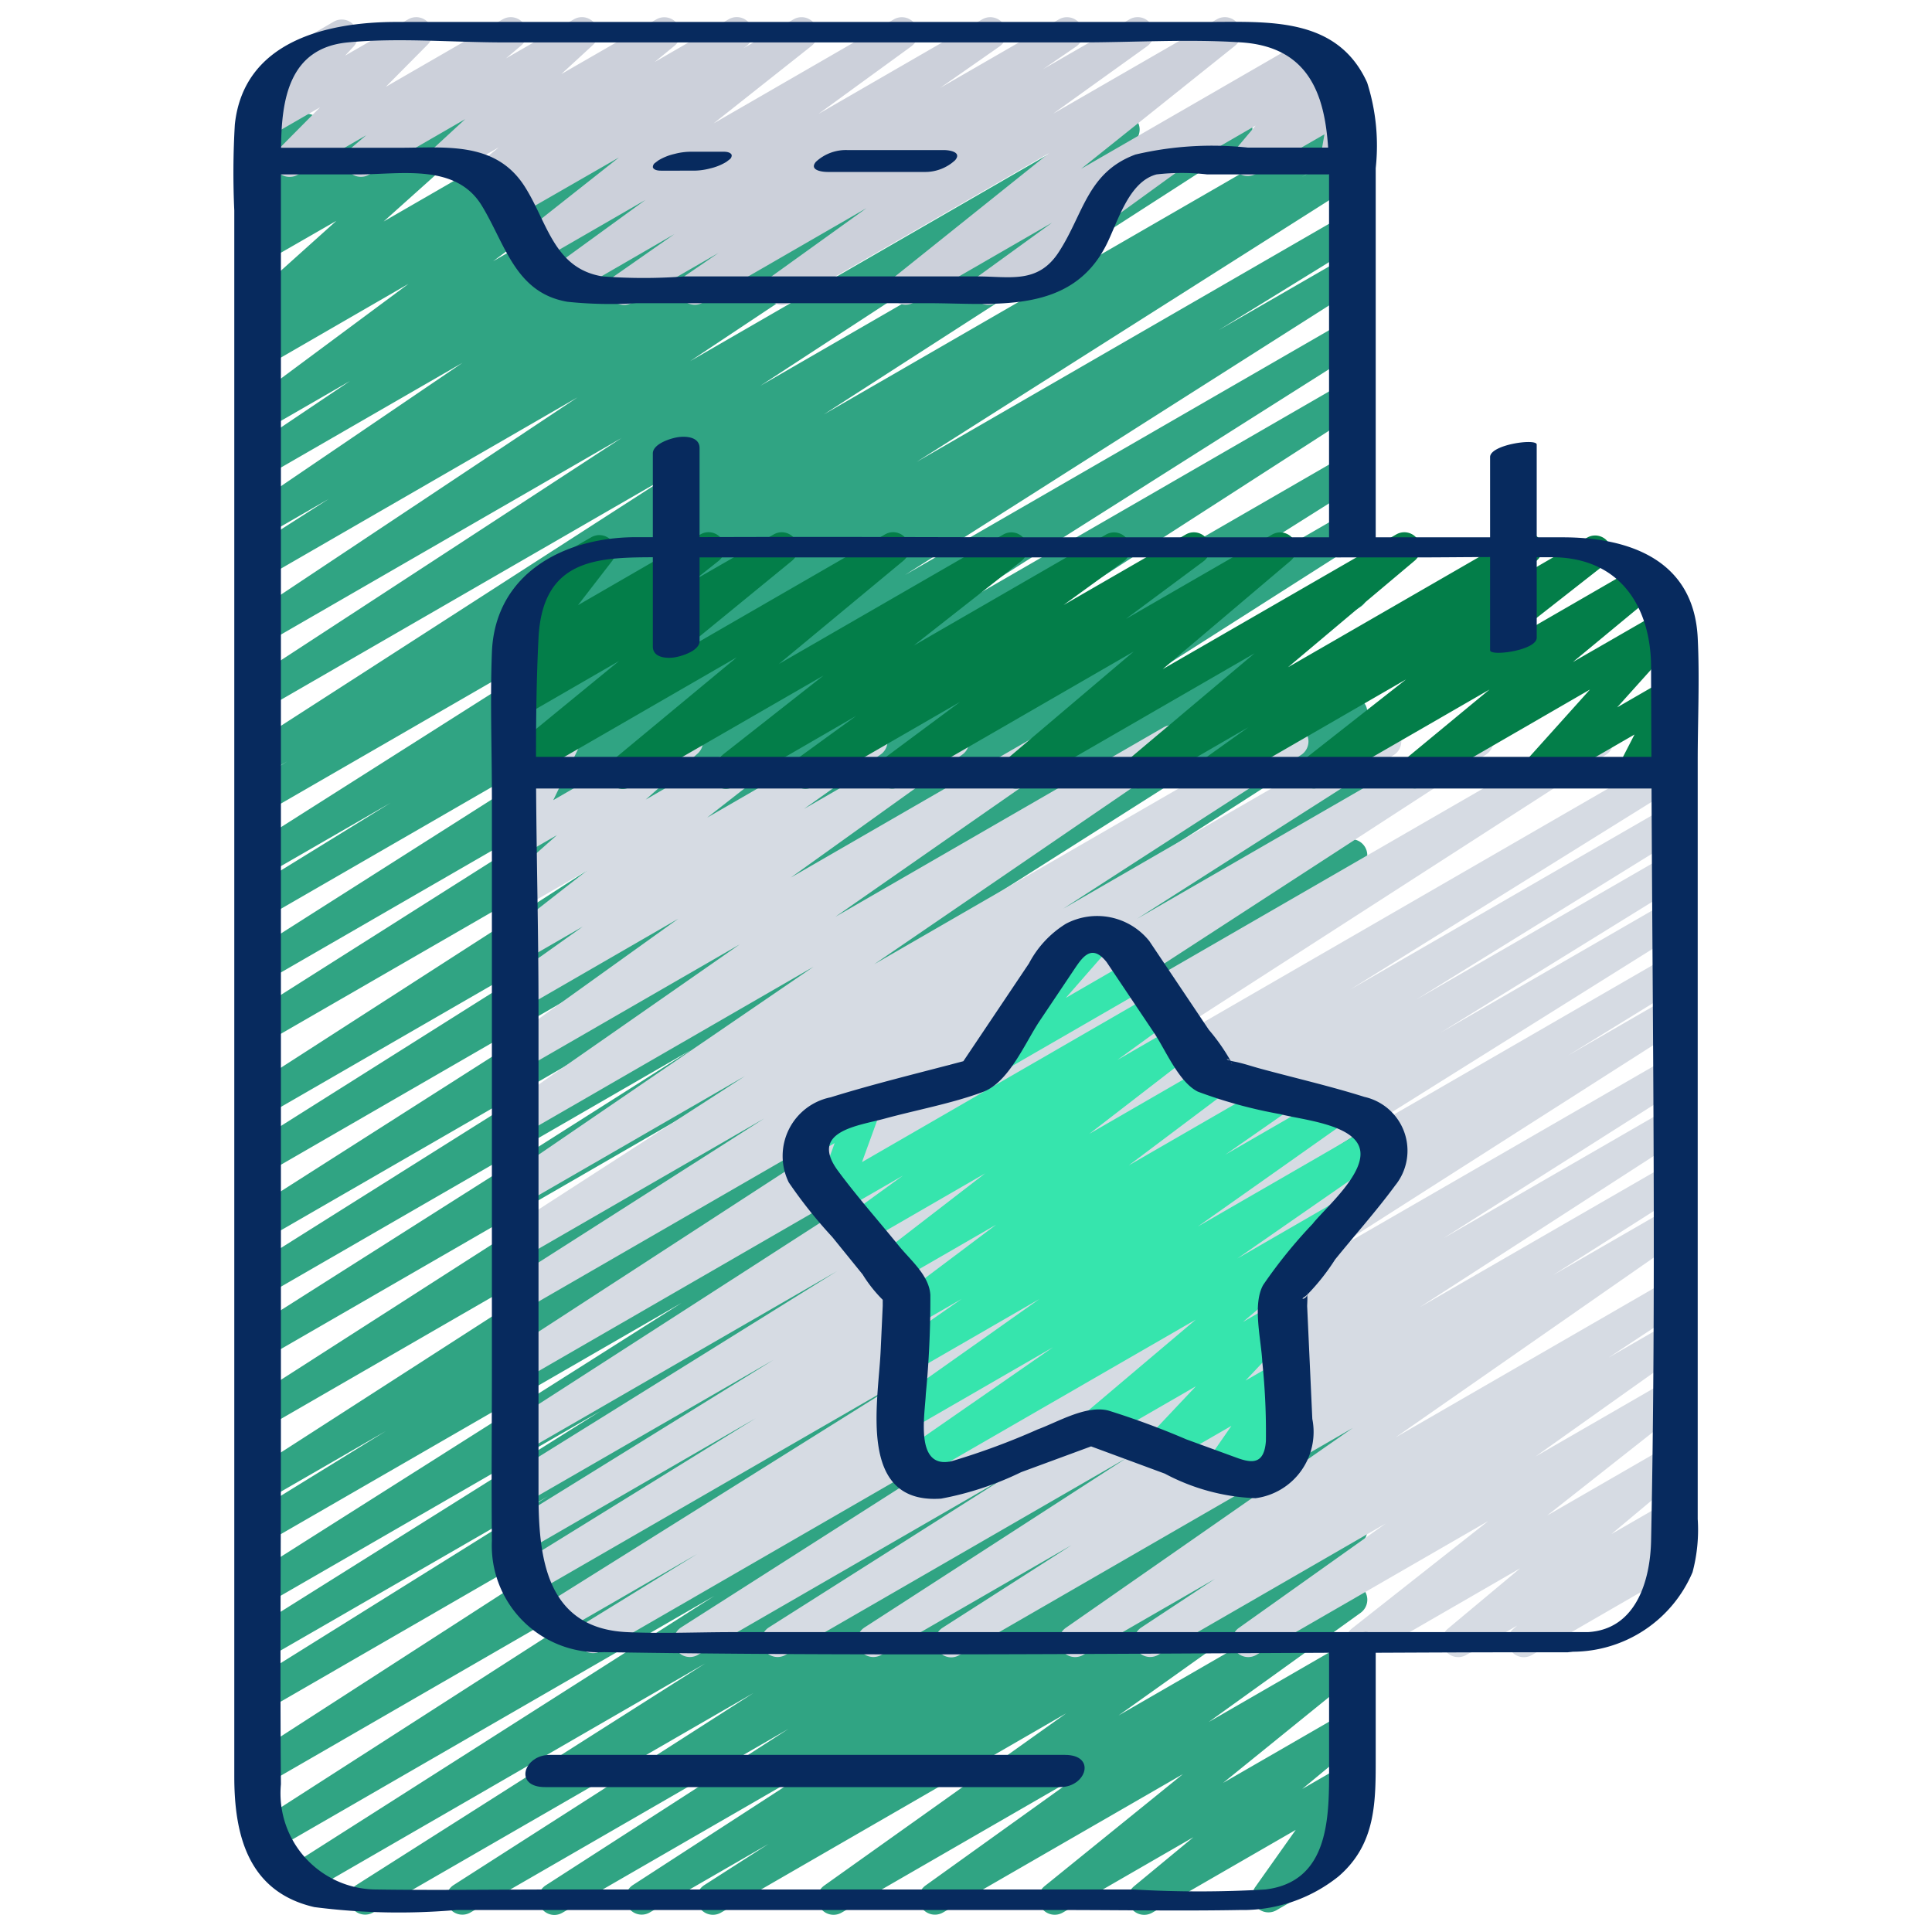 <svg xmlns="http://www.w3.org/2000/svg" xmlns:xlink="http://www.w3.org/1999/xlink" xmlns:svgjs="http://svgjs.com/svgjs" width="70" height="70" x="0" y="0" viewBox="0 0 60 60" style="enable-background:new 0 0 70 70" xml:space="preserve" class=""><g><path xmlns="http://www.w3.org/2000/svg" d="m17.219 59.471a.5.5 0 0 1 -.271-.92l7.538-4.858-9.886 5.707a.5.5 0 0 1 -.52-.853l9.32-5.969-11.822 6.822a.5.5 0 0 1 -.518-.854l10.84-6.886-12.363 7.14a.5.5 0 0 1 -.518-.855l13.169-8.385-13.7 7.908a.5.5 0 0 1 -.52-.854l15.965-10.254-15.653 9.04a.5.5 0 0 1 -.521-.852l16.928-10.925-16.408 9.477a.5.5 0 0 1 -.514-.857l9.252-5.774-8.738 5.04a.5.5 0 0 1 -.515-.857l10.884-6.829-10.369 5.987a.5.5 0 0 1 -.517-.856l13.407-8.493-12.891 7.439a.5.5 0 0 1 -.512-.858l4.219-2.6-3.707 2.14a.5.5 0 0 1 -.52-.853l16.615-10.7-16.095 9.294a.5.5 0 0 1 -.519-.853l15.893-10.194-15.375 8.877a.5.5 0 0 1 -.517-.853l13.7-8.693-13.183 7.611a.5.5 0 0 1 -.516-.856l11.58-7.283-11.064 6.387a.5.5 0 0 1 -.518-.855l14.717-9.38-14.2 8.2a.5.5 0 0 1 -.516-.856l12.1-7.628-11.584 6.688a.5.5 0 0 1 -.52-.853l16.7-10.756-16.181 9.338a.5.5 0 0 1 -.517-.855l13.376-8.473-12.859 7.424a.5.5 0 0 1 -.518-.855l14.129-8.98-13.611 7.858a.5.5 0 0 1 -.512-.859l4.373-2.695-3.861 2.229a.5.5 0 0 1 -.517-.856l13.774-8.741-13.258 7.655a.5.5 0 0 1 -.511-.86l1.164-.713-.653.377a.5.5 0 0 1 -.52-.854l13.088-8.431-12.568 7.257a.5.5 0 0 1 -.523-.852l11.555-7.54-11.033 6.368a.5.5 0 0 1 -.527-.85l10.19-6.778-9.663 5.579a.5.5 0 0 1 -.519-.855l2.458-1.571-1.939 1.119a.5.5 0 0 1 -.531-.846l6.623-4.5-6.093 3.515a.5.5 0 0 1 -.528-.848l3.125-2.1-2.6 1.5a.5.5 0 0 1 -.547-.834l4.964-3.684-4.414 2.551a.5.5 0 0 1 -.537-.843l.616-.432-.079.045a.5.5 0 0 1 -.584-.8l2.759-2.478-2.176 1.251a.5.5 0 0 1 -.58-.809l.434-.38a.5.5 0 0 1 -.525-.753l.6-.967a.5.5 0 0 1 -.121-.916l1.184-.684a.5.5 0 0 1 .674.7l-.437.7 2.433-1.4a.5.5 0 0 1 .58.809l-.34.3 1.916-1.109a.5.5 0 0 1 .584.805l-2.758 2.473 5.685-3.284a.5.5 0 0 1 .537.843l-.619.434 2.212-1.277a.5.5 0 0 1 .548.834l-4.963 3.684 7.829-4.519a.5.5 0 0 1 .528.848l-3.127 2.1 5.107-2.949a.5.5 0 0 1 .532.847l-6.622 4.5 9.264-5.349a.5.5 0 0 1 .52.855l-2.463 1.575 4.208-2.429a.5.5 0 0 1 .527.849l-10.187 6.777 13.21-7.627a.5.5 0 0 1 .523.852l-11.553 7.54 14.537-8.393a.5.5 0 0 1 .521.853l-13.09 8.432 15.494-8.946a.5.5 0 0 1 .512.86l-1.156.712 1.291-.745a.5.5 0 0 1 .517.855l-13.773 8.737 13.256-7.654a.5.5 0 0 1 .512.859l-4.384 2.7 3.872-2.233a.5.5 0 0 1 .518.855l-14.129 8.98 13.611-7.854a.5.5 0 0 1 .517.856l-13.376 8.469 12.859-7.425a.5.5 0 0 1 .52.853l-16.69 10.755 16.17-9.337a.5.5 0 0 1 .516.856l-12.109 7.632 11.593-6.693a.5.5 0 0 1 .518.855l-14.717 9.379 14.199-8.2a.5.5 0 0 1 .516.857l-11.573 7.282 11.057-6.384a.5.5 0 0 1 .517.855l-13.701 8.69 13.184-7.61a.5.5 0 0 1 .519.854l-15.9 10.2 15.381-8.883a.5.5 0 0 1 .52.854l-16.616 10.7 16.1-9.293a.5.5 0 0 1 .512.858l-4.236 2.607 3.719-2.147a.5.5 0 0 1 .517.856l-13.4 8.49 12.883-7.438a.5.5 0 0 1 .515.856l-10.89 6.833 10.375-5.989a.5.5 0 0 1 .514.856l-9.252 5.775 8.738-5.044a.5.5 0 0 1 .521.852l-16.923 10.919 16.4-9.469a.5.5 0 0 1 .52.853l-15.964 10.256 15.448-8.918a.5.5 0 0 1 .518.854l-13.175 8.386 12.657-7.306a.5.5 0 0 1 .518.854l-10.831 6.884 10.313-5.954a.5.5 0 0 1 .519.853l-9.315 5.966 8.8-5.078a.5.5 0 0 1 .52.852l-7.545 4.861 7.026-4.056a.5.5 0 0 1 .521.853l-5.7 3.693 5.174-2.99a.5.5 0 0 1 .52.853l-2 1.281 1.476-.851a.5.5 0 0 1 .54.84l-7.519 5.352 6.979-4.029a.5.5 0 0 1 .541.839l-4.723 3.395 4.186-2.416a.5.5 0 0 1 .564.822l-4.3 3.483 3.734-2.155a.5.5 0 0 1 .66.147.5.5 0 0 1 -.092.671l-1.845 1.526 1.277-.737a.5.5 0 0 1 .658.722l-1.26 1.778a.5.5 0 0 1 .45.891l-1.924 1.111a.5.5 0 0 1 -.659-.721l1.256-1.773-4.456 2.571a.5.5 0 0 1 -.66-.147.5.5 0 0 1 .092-.671l1.846-1.526-4.062 2.344a.5.5 0 0 1 -.564-.821l4.3-3.482-7.455 4.3a.5.5 0 0 1 -.541-.839l4.722-3.387-7.328 4.229a.5.5 0 0 1 -.54-.84l7.517-5.351-10.723 6.191a.5.5 0 0 1 -.521-.853l2-1.282-3.7 2.135a.5.5 0 0 1 -.521-.852l5.706-3.7-7.883 4.552a.5.5 0 0 1 -.25.071z" fill="#30a483" data-original="#505660" class=""></path><path xmlns="http://www.w3.org/2000/svg" d="m36.111 5.492a.5.5 0 0 1 -.25-.933l5.093-2.941a.5.5 0 0 1 .633.755l-.625.744.6-.345a.5.5 0 0 1 .742.52l-.161.917a.5.5 0 0 1 .1.911l-.493.28a.5.5 0 0 1 -.742-.519l.124-.71-2.132 1.229a.5.5 0 0 1 -.633-.755l.626-.745-2.632 1.525a.5.5 0 0 1 -.25.067z" fill="#ccd0da" data-original="#ccd0da" class=""></path><path xmlns="http://www.w3.org/2000/svg" d="m19.384 9.471a.5.5 0 0 1 -.286-.91l1.846-1.29-3.244 1.876a.5.5 0 0 1 -.544-.837l2.888-2.1-3.3 1.905a.5.5 0 0 1 -.56-.825l3.038-2.4-3.198 1.838a.5.5 0 0 1 -.547-.835l.082-.06-.125.072a.5.5 0 0 1 -.566-.821l.62-.506-1.428.822a.5.5 0 0 1 -.59-.8l.977-.9-2.973 1.717a.5.5 0 0 1 -.574-.817l.474-.4-2.13 1.228a.5.5 0 0 1 -.605-.785l1.3-1.311-1.627.939a.5.5 0 0 1 -.612-.771l.766-.821a.5.5 0 0 1 -.035-.884l1.93-1.12a.5.5 0 0 1 .616.775l-.26.278 1.959-1.128a.5.5 0 0 1 .605.785l-1.3 1.312 3.631-2.097a.5.5 0 0 1 .575.813l-.474.4 2.108-1.213a.5.5 0 0 1 .59.8l-.978.9 2.952-1.7a.5.5 0 0 1 .565.82l-.619.506 2.296-1.326a.5.5 0 0 1 .548.835l-.082.06 1.551-.895a.5.5 0 0 1 .56.825l-3.04 2.406 5.597-3.231a.5.5 0 0 1 .544.837l-2.886 2.1 5.086-2.937a.5.5 0 0 1 .536.843l-1.841 1.285 3.688-2.128a.5.5 0 0 1 .533.845l-1.023.7 2.681-1.545a.5.5 0 0 1 .542.839l-2.914 2.091 5.082-2.93a.5.5 0 0 1 .563.823l-4.777 3.82 6.939-4.006a.5.5 0 0 1 .544.838l-6.728 4.878a.5.5 0 0 1 -.214.62l-3.171 1.827a.5.5 0 0 1 -.544-.838l2.273-1.647-4.305 2.485a.5.5 0 0 1 -.562-.823l4.774-3.822-8.046 4.645a.5.5 0 0 1 -.542-.839l2.914-2.095-5.082 2.934a.5.5 0 0 1 -.533-.845l1.022-.7-2.68 1.545a.5.5 0 0 1 -.25.071z" fill="#ccd0da" data-original="#ccd0da" class=""></path><path xmlns="http://www.w3.org/2000/svg" d="m29.544 51.471a.5.5 0 0 1 -.27-.921l4.006-2.565-5.92 3.415a.5.5 0 0 1 -.521-.852l8.15-5.269-10.602 6.121a.5.5 0 0 1 -.518-.854l7.411-4.7-9.618 5.554a.5.5 0 0 1 -.518-.854l11.594-7.4-14.088 8.136a.5.5 0 0 1 -.511-.858l3.513-2.164-4.244 2.45a.5.5 0 0 1 -.515-.856l11.249-7.046-11.642 6.72a.5.5 0 0 1 -.513-.857l7.484-4.627-7.191 4.156a.5.5 0 0 1 -.512-.857l8.253-5.11-7.742 4.467a.5.5 0 0 1 -.514-.857l10.229-6.366-9.716 5.609a.5.5 0 0 1 -.52-.853l16.323-10.519-15.8 9.123a.5.5 0 0 1 -.522-.852l13.886-9.022-13.368 7.716a.5.5 0 0 1 -.518-.855l7.976-5.089-7.459 4.306a.5.5 0 0 1 -.521-.853l7.381-4.77-6.86 3.96a.5.5 0 0 1 -.532-.846l9.52-6.508-8.989 5.189a.5.5 0 0 1 -.536-.843l7.234-5.041-6.7 3.866a.5.5 0 0 1 -.541-.839l5.333-3.824-4.792 2.768a.5.5 0 0 1 -.54-.841l2.367-1.684-1.831 1.057a.5.5 0 0 1 -.557-.827l2.521-1.971-1.965 1.135a.5.5 0 0 1 -.582-.807l1.61-1.426-1.028.593a.5.5 0 0 1 -.7-.652l.811-1.667a.506.506 0 0 1 -.487-.247.5.5 0 0 1 .183-.683l1.184-.683a.5.5 0 0 1 .7.652l-.777 1.6 3.9-2.252a.5.5 0 0 1 .582.807l-1.61 1.427 3.87-2.235a.5.5 0 0 1 .557.827l-2.519 1.969 4.844-2.8a.5.5 0 0 1 .54.841l-2.376 1.688 4.38-2.529a.5.5 0 0 1 .541.839l-5.332 3.823 8.078-4.663a.5.5 0 0 1 .536.843l-7.231 5.039 10.191-5.883a.5.5 0 0 1 .532.846l-9.515 6.509 12.738-7.354a.5.5 0 0 1 .521.853l-7.389 4.776 9.751-5.63a.5.5 0 0 1 .518.855l-7.975 5.088 10.3-5.944a.5.5 0 0 1 .523.853l-13.893 9.023 17.107-9.877a.5.5 0 0 1 .52.854l-16.319 10.514 18.103-10.456a.5.5 0 0 1 .515.858l-10.238 6.374 9.788-5.65a.5.5 0 0 1 .512.858l-8.243 5.1 7.731-4.46a.5.5 0 0 1 .512.858l-7.484 4.627 6.972-4.025a.5.5 0 0 1 .515.857l-11.251 7.047 10.736-6.2a.5.5 0 0 1 .511.858l-3.531 2.175 3.016-1.741a.5.5 0 0 1 .518.855l-11.59 7.4 11.076-6.391a.5.5 0 0 1 .517.854l-7.408 4.7 6.892-3.978a.5.5 0 0 1 .521.852l-8.15 5.269 7.629-4.4a.5.5 0 0 1 .519.853l-4.009 2.55 3.49-2.014a.5.5 0 0 1 .536.843l-8.916 6.21 8.38-4.838a.5.5 0 0 1 .525.849l-2.29 1.512 1.765-1.019a.5.5 0 0 1 .54.84l-4.574 3.25 4.034-2.328a.5.5 0 0 1 .559.825l-4.233 3.337 3.674-2.12a.5.5 0 0 1 .57.817l-2.247 1.878 1.677-.968a.5.5 0 0 1 .569.817l-.4.329a.536.536 0 0 1 .444.25.5.5 0 0 1 -.183.683l-4.579 2.647a.5.5 0 0 1 -.572-.815l.117-.1-1.585.914a.5.5 0 0 1 -.57-.816l2.248-1.878-4.666 2.695a.5.5 0 0 1 -.56-.825l4.234-3.337-7.211 4.162a.5.5 0 0 1 -.54-.839l4.563-3.244-7.073 4.083a.5.5 0 0 1 -.525-.849l2.3-1.518-4.102 2.367a.5.5 0 0 1 -.536-.842l8.916-6.21-12.216 7.052a.5.5 0 0 1 -.25.071z" fill="#d6dbe3" data-original="#d6dbe3" class=""></path><path xmlns="http://www.w3.org/2000/svg" d="m37.867 46.2a.5.5 0 0 1 -.411-.785l.787-1.134-2.01 1.159a.5.5 0 0 1 -.614-.775l1.522-1.614-2.883 1.664a.5.5 0 0 1 -.573-.815l3.451-2.918-8.6 4.962a.5.5 0 0 1 -.535-.843l4.7-3.26-4.433 2.559a.5.5 0 0 1 -.539-.84l4.549-3.216-3.931 2.269a.5.5 0 0 1 -.536-.843l2.056-1.432-1.457.841a.5.5 0 0 1 -.551-.832l3.077-2.313-3.09 1.783a.5.5 0 0 1 -.556-.828l3.306-2.55-3.74 2.161a.5.5 0 0 1 -.544-.838l1.731-1.254-1.964 1.134a.5.5 0 0 1 -.72-.6l.562-1.542-.555.319a.5.5 0 0 1 -.5-.865l1.745-1.007a.5.5 0 0 1 .72.6l-.561 1.543 9.123-5.268a.5.5 0 0 1 .544.838l-1.737 1.258 1.875-1.082a.5.5 0 0 1 .556.828l-3.3 2.548 3.75-2.165a.5.5 0 0 1 .551.832l-3.077 2.313 4.515-2.606a.5.5 0 0 1 .537.843l-2.054 1.43 3.165-1.827a.5.5 0 0 1 .539.841l-4.557 3.218 5.391-3.112a.5.5 0 0 1 .535.843l-4.7 3.263 3.052-1.762a.5.5 0 0 1 .574.815l-3.452 2.917.989-.571a.5.5 0 0 1 .614.776l-1.522 1.615.992-.572a.5.5 0 0 1 .661.718l-.787 1.133.206-.118a.5.5 0 0 1 .5.865l-2.139 1.235a.489.489 0 0 1 -.247.064z" fill="#36e5ad" data-original="#faa116" class=""></path><path xmlns="http://www.w3.org/2000/svg" d="m30.734 33.435a.5.5 0 0 1 -.376-.83l2.13-2.434a.529.529 0 0 1 -.089-.114.5.5 0 0 1 .183-.683l1.293-.747a.5.5 0 0 1 .626.762l-1.4 1.6 2.094-1.21a.5.5 0 0 1 .5.866l-4.709 2.719a.49.49 0 0 1 -.252.071z" fill="#36e5ad" data-original="#faa116" class=""></path><path xmlns="http://www.w3.org/2000/svg" d="m19.34 24.5a.5.5 0 0 1 -.319-.885l3.859-3.2-6.6 3.81a.5.5 0 0 1 -.567-.82l3.508-2.874-2.942 1.7a.5.5 0 0 1 -.561-.824l.73-.582-.169.1a.5.5 0 0 1 -.647-.737l1.116-1.457a.5.5 0 0 1 -.32-.928l1.933-1.117a.5.5 0 0 1 .648.737l-1.059 1.371 3.807-2.2a.5.5 0 0 1 .561.824l-.732.582 2.437-1.4a.5.5 0 0 1 .568.82l-3.507 2.87 6.4-3.693a.5.5 0 0 1 .57.818l-3.865 3.205 6.969-4.02a.5.5 0 0 1 .559.826l-3.341 2.623 5.975-3.449a.5.5 0 0 1 .544.837l-1.866 1.353 3.8-2.193a.5.5 0 0 1 .548.834l-2.41 1.789 4.543-2.62a.5.5 0 0 1 .573.814l-3.973 3.366 7.247-4.18a.5.5 0 0 1 .573.816l-3.93 3.306 7.145-4.122a.5.5 0 0 1 .541.84l-1.383.99 2.981-1.73a.5.5 0 0 1 .559.827l-3.165 2.481 4.239-2.448a.5.5 0 0 1 .568.818l-2.637 2.182 2.752-1.585a.5.5 0 0 1 .622.767l-2 2.226 1.508-.871a.5.5 0 0 1 .7.661l-.507.988a.511.511 0 0 1 .507.244.5.5 0 0 1 -.183.683l-1.265.731a.5.5 0 0 1 -.7-.661l.479-.932-2.761 1.596a.5.5 0 0 1 -.622-.767l2-2.226-5.189 3a.5.5 0 0 1 -.569-.819l2.637-2.18-5.2 3a.5.5 0 0 1 -.559-.827l3.167-2.488-5.737 3.312a.5.5 0 0 1 -.541-.84l1.378-.985-3.165 1.83a.5.5 0 0 1 -.573-.815l3.932-3.311-7.152 4.129a.5.5 0 0 1 -.574-.815l3.973-3.369-7.252 4.187a.5.5 0 0 1 -.548-.834l2.407-1.789-4.545 2.625a.5.5 0 0 1 -.544-.838l1.867-1.356-3.8 2.2a.5.5 0 0 1 -.558-.826l3.341-2.625-5.984 3.45a.491.491 0 0 1 -.25.07z" fill="#037e49" data-original="#ec3a48" class=""></path><g xmlns="http://www.w3.org/2000/svg" fill="#262626"><path d="m7.276 41.815v13.356c0 1.793.416 3.581 2.488 4.056a20.585 20.585 0 0 0 4.405.09h18.768c1.856 0 3.716.033 5.572 0a4.754 4.754 0 0 0 3.063-1.046c1.18-1.02 1.152-2.346 1.152-3.761v-3.182c1.627-.007 3.253-.015 4.879-.015h.932.09.067s.05-.007.075-.008l.082-.009a4.055 4.055 0 0 0 3.714-2.469 5.107 5.107 0 0 0 .161-1.651v-23.544c0-1.269.063-2.556 0-3.823-.12-2.432-2.146-3.122-4.191-3.122h-.809v-2.881c0-.2-1.448 0-1.448.388v2.493h-3.552v-11.465a6.443 6.443 0 0 0 -.266-2.657c-.933-2.058-3.088-1.883-4.958-1.883h-25.2c-2.154 0-4.733.6-5.007 3.185a25.6 25.6 0 0 0 -.017 2.672zm44 6.035c-.025 1.206-.449 2.754-1.966 2.837h-6.81a1.2 1.2 0 0 0 -.17 0h-19.583c-1.089 0-2.191.051-3.279 0-2.541-.119-2.744-2.382-2.744-4.312v-15.057c0-2.266-.06-4.55-.075-6.83h34.641c.035 7.786.146 15.582-.014 23.362zm-5-30.549v2.893c0 .2 1.448.005 1.448-.388v-2.5h.568c2.045.051 2.984 1.566 2.984 3.432 0 .922.007 1.845.01 2.767h-34.64c0-1.235.016-2.468.078-3.694.124-2.436 1.79-2.5 3.55-2.505v2.77c0 .328.37.375.634.345.221-.025.818-.2.818-.511v-2.6h19.774a1.342 1.342 0 0 0 .168 0h2.183c.805.003 1.615-.01 2.425-.01zm-13.06-.614c-3.829 0-7.66-.024-11.49-.005v-2.765c0-.328-.37-.375-.634-.345-.221.024-.818.2-.818.511v2.6c-.2 0-.394 0-.591 0-2.209.023-4.315 1.152-4.407 3.58-.057 1.492 0 3 0 4.491v17.68c0 1.8-.018 3.608 0 5.412a3.313 3.313 0 0 0 3.476 3.463c7.5.12 15.016.054 22.524.019v3.452c0 1.534.067 3.654-1.981 3.9a35.252 35.252 0 0 1 -4.086 0h-17.938c-1.862 0-3.726.028-5.588 0a2.987 2.987 0 0 1 -2.959-3.27c-.029-3.57 0-7.141 0-10.71v-39.284h2.408c1.327 0 3.032-.348 3.834.976.734 1.208 1.042 2.708 2.663 2.981a13.042 13.042 0 0 0 2.138.043h9.072c2.047 0 4.41.365 5.513-1.8.361-.708.689-1.971 1.567-2.2a6.967 6.967 0 0 1 1.568 0h3.788v.9 10.371zm-22.416-15.37c1.584-.151 3.257 0 4.846 0h17.9c1.656 0 3.353-.109 5.006 0 2.108.14 2.587 1.646 2.694 3.267h-2.492a10.421 10.421 0 0 0 -3.491.215c-1.5.555-1.612 1.853-2.385 3.034-.648.993-1.514.751-2.543.751h-9.072a16.71 16.71 0 0 1 -2.551 0c-1.512-.245-1.712-1.684-2.412-2.784-.9-1.42-2.453-1.211-3.907-1.211h-3.665c.015-1.451.221-3.095 2.072-3.272z" fill="#072a5e" data-original="#262626" class=""></path><path d="m42.373 34.065c-1.065-.336-2.163-.587-3.241-.88-.262-.071-.527-.164-.794-.215-.051-.01-.089-.019-.122-.028a6.127 6.127 0 0 0 -.674-.961l-1.85-2.757a2.075 2.075 0 0 0 -2.589-.536 3.181 3.181 0 0 0 -1.147 1.231l-2.038 3.038c-1.375.365-2.766.7-4.122 1.121a1.86 1.86 0 0 0 -1.3 2.643 14.618 14.618 0 0 0 1.35 1.694l.943 1.163a4.276 4.276 0 0 0 .625.789v.189l-.065 1.4c-.073 1.6-.733 4.77 1.879 4.585a9.756 9.756 0 0 0 2.486-.822l2.171-.8 2.289.846a6.5 6.5 0 0 0 2.817.763 2.075 2.075 0 0 0 1.764-2.463l-.16-3.5c0-.074.016-.242 0-.355a6.733 6.733 0 0 0 .867-1.094c.619-.764 1.284-1.508 1.866-2.3a1.713 1.713 0 0 0 -.955-2.751zm-4.11-1.009a.536.536 0 0 0 -.035-.084.2.2 0 0 1 .035.084zm-.063-.118c-.177-.05-.078-.073 0 0zm2.327 7.328a.838.838 0 0 0 .066-.057c-.015.135-.261.173-.066.057zm.073-.066a.231.231 0 0 0 -.022-.082.145.145 0 0 1 .022.082zm.182-2.21a15.3 15.3 0 0 0 -1.552 1.914c-.343.612-.059 1.719-.028 2.392a21.259 21.259 0 0 1 .112 2.456c-.053.717-.416.7-.906.52l-1.567-.572a25.085 25.085 0 0 0 -2.42-.894c-.691-.175-1.563.353-2.193.585a21.94 21.94 0 0 1 -2.676.988c-1.149.258-.828-1.438-.8-2.087a30.435 30.435 0 0 0 .141-3.075c-.035-.607-.609-1.072-.982-1.531-.628-.775-1.3-1.529-1.893-2.334-.894-1.223.623-1.386 1.452-1.611 1-.273 2.077-.468 3.053-.828.812-.3 1.316-1.538 1.768-2.212l1.02-1.521c.281-.417.568-.915 1.057-.3l1.48 2.207c.35.521.761 1.521 1.352 1.815a14.633 14.633 0 0 0 2.566.7c.613.166 2.193.3 2.448 1.019.272.753-1.024 1.862-1.437 2.371z" fill="#072a5e" data-original="#262626" class=""></path><path d="m21.407 5.3h.124a2.026 2.026 0 0 0 .53-.071 1.679 1.679 0 0 0 .494-.2l.1-.076a.155.155 0 0 0 .068-.141c-.038-.09-.175-.1-.255-.1h-1a2.026 2.026 0 0 0 -.53.071 1.679 1.679 0 0 0 -.494.2l-.1.076a.155.155 0 0 0 -.068.141c.038.09.175.1.255.1z" fill="#072a5e" data-original="#262626" class=""></path><path d="m25.7 5.34h3a1.369 1.369 0 0 0 .964-.366c.216-.26-.189-.314-.362-.314h-3a1.369 1.369 0 0 0 -.964.366c-.217.26.188.314.362.314z" fill="#072a5e" data-original="#262626" class=""></path><path d="m16.928 55.5h16c.806 0 1.131-1 .144-1h-16c-.806 0-1.131 1-.144 1z" fill="#072a5e" data-original="#262626" class=""></path></g></g></svg>